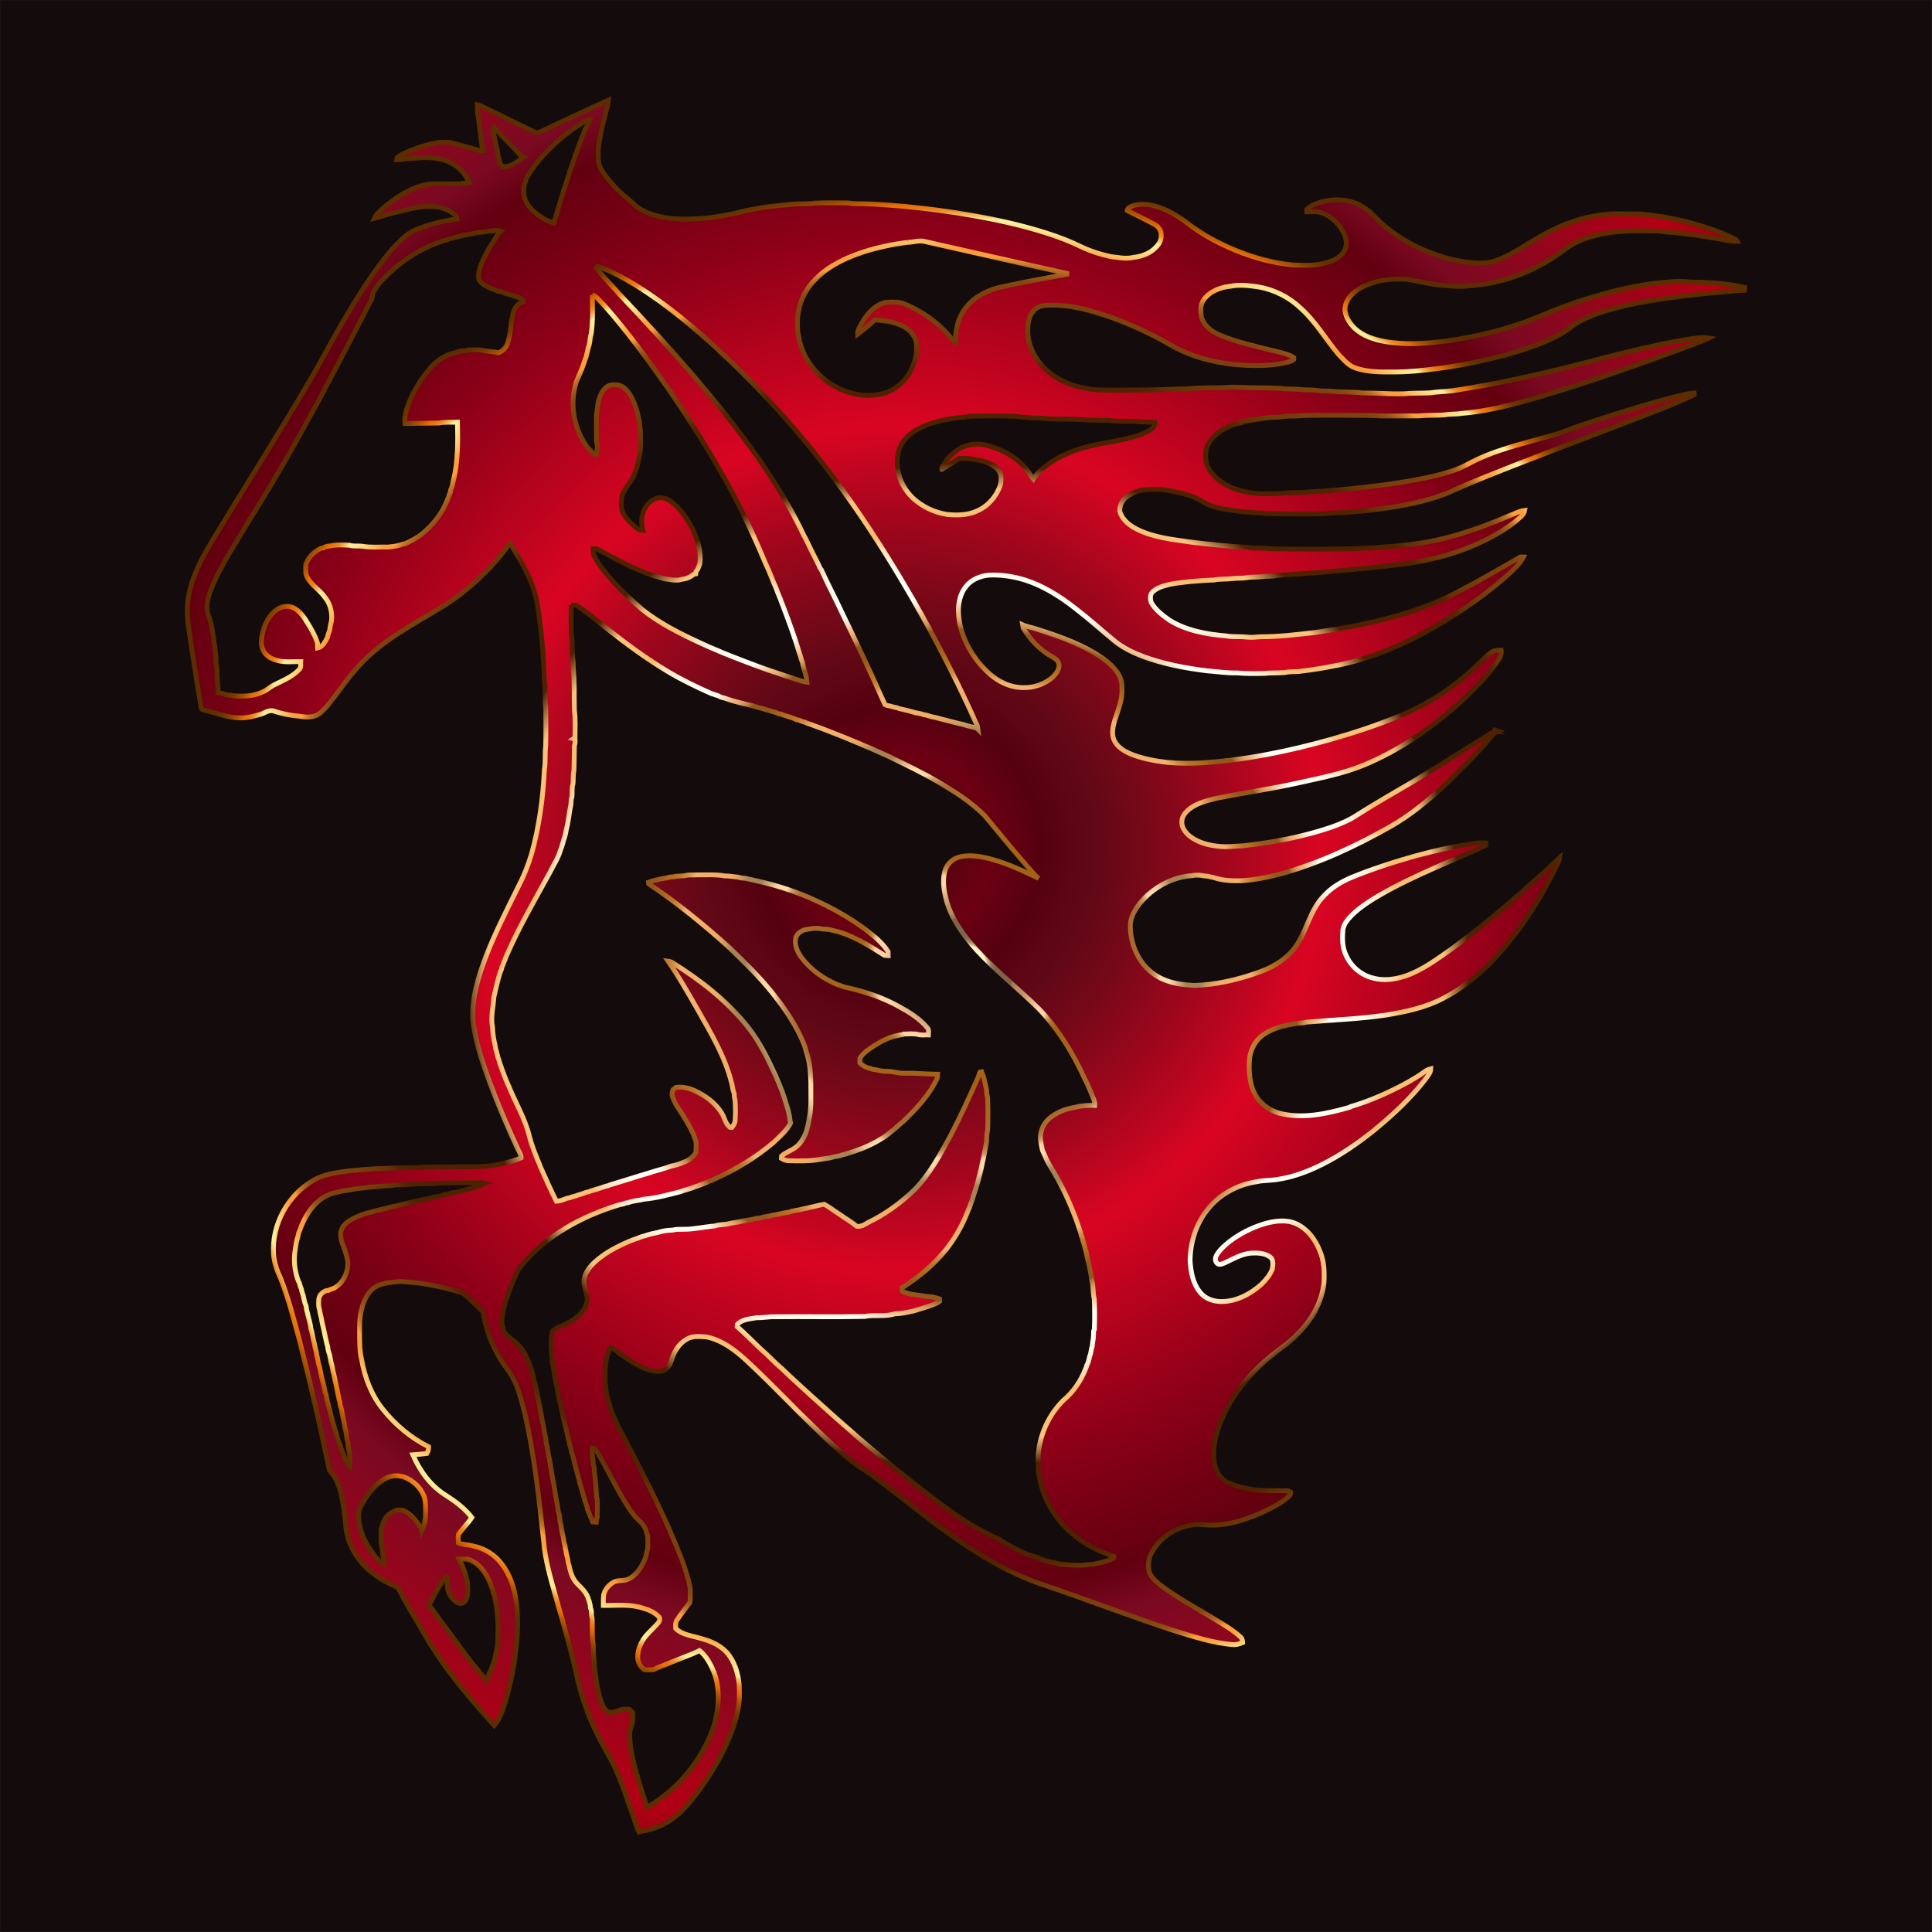 <?xml version="1.0" encoding="utf-8"?>

<!DOCTYPE svg PUBLIC "-//W3C//DTD SVG 1.1//EN" "http://www.w3.org/Graphics/SVG/1.1/DTD/svg11.dtd">
<svg version="1.1" id="Layer_1" xmlns="http://www.w3.org/2000/svg" xmlns:xlink="http://www.w3.org/1999/xlink" x="0px" y="0px"
	 viewBox="479.953 -0.047 1600.094 1600.094" enable-background="new 479.953 -0.047 1600.094 1600.094"
	 xml:space="preserve">
<rect x="479.953" y="-0.047" width="1600.094" height="1600.094" fill="#808080" stroke="none"/>
<rect x="480" fill="#140B0C" stroke="#140B0C" stroke-width="0.094" width="1600" height="1600"/>
<radialGradient id="_x23_fe0000ff_1_" cx="1224.503" cy="702.505" r="948.824" gradientUnits="userSpaceOnUse">
	<stop  offset="0" style="stop-color:#441A20"/>
	<stop  offset="0.034" style="stop-color:#53050E"/>
	<stop  offset="0.081" style="stop-color:#6B0012"/>
	<stop  offset="0.124" style="stop-color:#550110"/>
	<stop  offset="0.171" style="stop-color:#610816"/>
	<stop  offset="0.211" style="stop-color:#740818"/>
	<stop  offset="0.293" style="stop-color:#A6061D"/>
	<stop  offset="0.368" style="stop-color:#D90522"/>
	<stop  offset="0.547" style="stop-color:#890017"/>
	<stop  offset="0.655" style="stop-color:#620010"/>
	<stop  offset="0.694" style="stop-color:#7B0922"/>
	<stop  offset="0.86" style="stop-color:#B20014"/>
	<stop  offset="1" style="stop-color:#550210"/>
</radialGradient>
<radialGradient id="_x23_fe0000ff_2_" cx="1280.091" cy="799.585" r="684.453" gradientUnits="userSpaceOnUse">
	<stop  offset="0" style="stop-color:#FFF6C5"/>
	<stop  offset="0.024" style="stop-color:#FFF6C5"/>
	<stop  offset="0.025" style="stop-color:#E6D9AC"/>
	<stop  offset="0.026" style="stop-color:#CBBA91"/>
	<stop  offset="0.028" style="stop-color:#B39E79"/>
	<stop  offset="0.029" style="stop-color:#A08866"/>
	<stop  offset="0.031" style="stop-color:#927758"/>
	<stop  offset="0.033" style="stop-color:#876C4D"/>
	<stop  offset="0.036" style="stop-color:#826548"/>
	<stop  offset="0.045" style="stop-color:#806346"/>
	<stop  offset="0.047" style="stop-color:#806346"/>
	<stop  offset="0.058" style="stop-color:#806346"/>
	<stop  offset="0.059" style="stop-color:#92704E"/>
	<stop  offset="0.062" style="stop-color:#A57E56"/>
	<stop  offset="0.065" style="stop-color:#B3885C"/>
	<stop  offset="0.068" style="stop-color:#BB8D60"/>
	<stop  offset="0.075" style="stop-color:#BD8F61"/>
	<stop  offset="0.101" style="stop-color:#FFD4A6"/>
	<stop  offset="0.112" style="stop-color:#FFD4A6"/>
	<stop  offset="0.112" style="stop-color:#FACD9E"/>
	<stop  offset="0.115" style="stop-color:#E2B179"/>
	<stop  offset="0.117" style="stop-color:#CE985A"/>
	<stop  offset="0.12" style="stop-color:#BE8441"/>
	<stop  offset="0.123" style="stop-color:#B2742D"/>
	<stop  offset="0.127" style="stop-color:#A9691F"/>
	<stop  offset="0.132" style="stop-color:#A46317"/>
	<stop  offset="0.14" style="stop-color:#A26115"/>
	<stop  offset="0.215" style="stop-color:#A86C32"/>
	<stop  offset="0.219" style="stop-color:#AB6F36"/>
	<stop  offset="0.222" style="stop-color:#B37941"/>
	<stop  offset="0.226" style="stop-color:#C08A53"/>
	<stop  offset="0.23" style="stop-color:#D3A26D"/>
	<stop  offset="0.233" style="stop-color:#ECC18E"/>
	<stop  offset="0.235" style="stop-color:#FFD9A8"/>
	<stop  offset="0.246" style="stop-color:#FFD9A8"/>
	<stop  offset="0.252" style="stop-color:#EBC594"/>
	<stop  offset="0.264" style="stop-color:#B69261"/>
	<stop  offset="0.267" style="stop-color:#A78352"/>
	<stop  offset="0.284" style="stop-color:#A78352"/>
	<stop  offset="0.286" style="stop-color:#B18955"/>
	<stop  offset="0.294" style="stop-color:#D39D5E"/>
	<stop  offset="0.301" style="stop-color:#E8A964"/>
	<stop  offset="0.306" style="stop-color:#F0AE66"/>
	<stop  offset="0.345" style="stop-color:#F1B370"/>
	<stop  offset="0.346" style="stop-color:#ECAE6A"/>
	<stop  offset="0.353" style="stop-color:#D4924A"/>
	<stop  offset="0.36" style="stop-color:#C27E33"/>
	<stop  offset="0.366" style="stop-color:#B87226"/>
	<stop  offset="0.371" style="stop-color:#B46E21"/>
	<stop  offset="0.39" style="stop-color:#93571B"/>
	<stop  offset="0.407" style="stop-color:#93571B"/>
	<stop  offset="0.408" style="stop-color:#9F6427"/>
	<stop  offset="0.413" style="stop-color:#C18649"/>
	<stop  offset="0.418" style="stop-color:#D99E61"/>
	<stop  offset="0.422" style="stop-color:#E8AD70"/>
	<stop  offset="0.425" style="stop-color:#EDB275"/>
	<stop  offset="0.446" style="stop-color:#FFFFF3"/>
	<stop  offset="0.47" style="stop-color:#FFFEF1"/>
	<stop  offset="0.484" style="stop-color:#FFFAE8"/>
	<stop  offset="0.495" style="stop-color:#FEF3DB"/>
	<stop  offset="0.505" style="stop-color:#FDE9C7"/>
	<stop  offset="0.513" style="stop-color:#FCDDAE"/>
	<stop  offset="0.521" style="stop-color:#FBCE8F"/>
	<stop  offset="0.528" style="stop-color:#FABE6F"/>
	<stop  offset="0.578" style="stop-color:#FAC47C"/>
	<stop  offset="0.608" style="stop-color:#4E2100"/>
	<stop  offset="0.702" style="stop-color:#4E2100"/>
	<stop  offset="0.724" style="stop-color:#502301"/>
	<stop  offset="0.732" style="stop-color:#572802"/>
	<stop  offset="0.737" style="stop-color:#603005"/>
	<stop  offset="0.756" style="stop-color:#6F3909"/>
	<stop  offset="0.779" style="stop-color:#793F0C"/>
	<stop  offset="0.806" style="stop-color:#7D410D"/>
	<stop  offset="0.822" style="stop-color:#7F430E"/>
	<stop  offset="0.831" style="stop-color:#874911"/>
	<stop  offset="0.838" style="stop-color:#955317"/>
	<stop  offset="0.844" style="stop-color:#A9621E"/>
	<stop  offset="0.85" style="stop-color:#C27528"/>
	<stop  offset="0.855" style="stop-color:#E18D34"/>
	<stop  offset="0.858" style="stop-color:#F99F3E"/>
	<stop  offset="0.866" style="stop-color:#F99F3E"/>
	<stop  offset="0.868" style="stop-color:#F99F3E"/>
	<stop  offset="0.878" style="stop-color:#FBBF63"/>
	<stop  offset="0.888" style="stop-color:#FDD982"/>
	<stop  offset="0.897" style="stop-color:#FFE994"/>
	<stop  offset="0.903" style="stop-color:#FFEF9B"/>
	<stop  offset="0.906" style="stop-color:#F7CA70"/>
	<stop  offset="0.91" style="stop-color:#F0AA4B"/>
	<stop  offset="0.913" style="stop-color:#EB902E"/>
	<stop  offset="0.917" style="stop-color:#E77E1A"/>
	<stop  offset="0.92" style="stop-color:#E5740D"/>
	<stop  offset="0.923" style="stop-color:#E47009"/>
	<stop  offset="0.925" style="stop-color:#D66908"/>
	<stop  offset="0.931" style="stop-color:#B15706"/>
	<stop  offset="0.938" style="stop-color:#924804"/>
	<stop  offset="0.944" style="stop-color:#7A3C02"/>
	<stop  offset="0.951" style="stop-color:#693401"/>
	<stop  offset="0.959" style="stop-color:#5F2F00"/>
	<stop  offset="0.968" style="stop-color:#5C2D00"/>
</radialGradient>
<path id="_x23_fe0000ff" fill="url(#_x23_fe0000ff_1_)" stroke="url(#_x23_fe0000ff_2_)" stroke-width="4" d="M927.405,109.125
	c18.8-8.775,37.542-17.692,56.433-26.258c-0.25,2.233-0.533,4.483-1.233,6.625
	c-2.933,11.133-5.892,22.325-7.15,33.792c-0.075,3.858-0.375,7.783,0.392,11.6c0.958,4.6,3.992,8.325,6.65,12.067
	c4.167,5.175,8.55,10.225,13.683,14.483c3.375,3.042,7.025,5.75,10.258,8.967c8.1,6.517,18.575,9.05,28.683,10.417
	c20.392,1.958,40.917-0.95,60.683-5.958c12.917-2.942,26.092-4.692,39.292-5.658
	c6.583-0.825,13.275-0.042,19.842-1.083c8.383-0.333,16.792-0.125,25.183-0.15c3.383-0.108,6.683,0.883,10.075,0.692
	c12.758-0.075,25.433,1.142,38.117,2.175c19.292,1.825,38.558,4.308,57.633,7.692c20.55,3.6,40.967,8.15,60.858,14.492
	c9.525,3.075,18.95,6.558,27.925,11.008c8.05,3.825,16.567,6.642,25.283,8.483c6.1,0.642,12.292,2.108,18.417,0.667
	c6.942-0.767,14.083-3.233,18.908-8.5c2.542-2.525,4.525-5.917,4.275-9.625c0.425-3.925-2.15-7.492-5.467-9.292
	c-7.383-4.058-15.05-7.567-22.533-11.417c0.167-1.017,0.442-2.108,1.492-2.558c5.867-3.375,13.05-3.142,19.467-1.717
	c10.55,2.45,20.042,8.092,28.608,14.55c10.333,7.967,21.717,14.5,33.608,19.85c17.15,7.725,35.458,13.158,54.217,14.95
	c8.925,0.375,18.067,0.725,26.758-1.75c6.467-1.642,13.5-4.808,16.292-11.317c1.658-4.458,0.775-9.525-1.342-13.683
	c-3.683-7.208-9.8-13.367-17.467-16.225c-4.108-1.658-8.617-0.992-12.925-1.058c-0.025-0.483-0.083-1.458-0.117-1.942
	c1.717-1.575,3.608-2.983,5.767-3.917c9.158-4.133,19.675-5.233,29.467-2.958c8.5,1.933,15.967,7.083,21.708,13.533
	c17.717,18.033,41.325,29.633,65.8,35.275c9.892,1.917,20.15,3.55,30.175,1.533
	c13.925-3.775,25.608-12.608,37.992-19.65c15.275-9.017,31.917-16.225,49.575-18.775c11.6-2.142,23.467-1.458,35.2-1.275
	c18.258,1.433,36.308,5.15,53.775,10.675c8.883,2.883,17.692,6.117,26,10.433c0.233,0.358,0.708,1.083,0.95,1.45
	c-4.95,0.142-9.775-1.05-14.6-1.925c-9.383-1.35-18.667-3.333-28.125-4.133c-7.125-1.408-14.45-1.217-21.617-2.317
	c-15.692-0.425-31.55-0.883-47.008,2.267c-10.367,2-20.725,5.333-29.392,11.517
	c-17.292,13.217-37.142,23.383-58.45,28.158c-8.8,2.2-17.867,2.967-26.867,3.725c-7,0.342-13.908-0.575-20.867-1.083
	c-8.675-0.842-17.075-3.208-25.667-4.542c-9.775-0.767-19.725-0.275-29.108,2.733
	c-7.392,2.292-14.767,5.975-19.558,12.233c-2.267,3.242-3.95,7.183-3.4,11.208
	c0.783,5.658,4.242,10.542,8.233,14.458c6.7,6.192,15.683,9.075,24.483,10.692
	c17.058,3.008,34.508,1.775,51.575-0.458c25.025-3.617,49.817-9.575,73.342-18.942
	c16.2-6.983,32.758-13.183,49.7-18.133c18.142-5.3,36.667-9.592,55.508-11.392c4.45,0.158,8.8-1.117,13.267-0.85
	c3.367-0.175,6.717,0.258,10.067,0.608c15.017,0.108,30.092,0.958,44.742,4.458c-0.083,0.75-0.15,1.508-0.2,2.258
	c-8.508,0.283-16.925,1.583-25.408,2.117c-18.125,1.675-36.208,3.858-54.175,6.858
	c-15.158,2.708-30.283,6.025-44.767,11.358c-7.758,2.967-15.283,6.742-21.692,12.083
	c-14.967,10.25-32.575,15.608-49.792,20.725c-18.758,5.067-37.825,9-57.075,11.608
	c-12.725,1.617-25.492,3.075-38.342,2.967c-10.25,0.092-20.75,0.075-30.592-3.192
	c-5.9-1.783-9.8-6.833-13.992-11.017c-10.925-12.725-19.275-27.683-31.958-38.875c-9.408-8.967-21.5-14.95-34.258-17.3
	c-7.817-1.083-15.808-2.217-23.633-0.608c-8.242,0.842-17,4.075-21.983,11.025c-3.242,4.083-2.825,9.675-2.117,14.525
	c2.133,6.7,7.942,11.583,14.192,14.392c16.075,6.867,33.283,10.333,50.158,14.617
	c4.158,1.183,8.583,2.025,12.208,4.55c-0.008,0.4-0.033,1.2-0.042,1.6c-1.875,1.25-4.017,1.95-6.158,2.517
	c-14.242,3.158-28.983,2.85-43.417,1.55c-17.292-1.892-34.525-6.308-49.858-14.708
	c-16.525-9.6-33.858-17.867-51.85-24.325c-16.858-5.833-34.483-10.883-52.5-10c-4.275,0.117-8.95,1.158-11.708,4.725
	c-5.417,6.15-5.067,14.942-4.3,22.575c2.15,11.383,8.767,21.808,17.95,28.833
	c11.325,8.9,25.717,12.908,39.892,13.992c13.258,0.333,26.525,0.05,39.783,0c11.683,0.075,23.325-0.908,35.017-0.883
	c10.225-1.242,20.567-0.633,30.85-1.083c8.058-0.833,16.125,0.283,24.2,0.125c6.933,0.142,13.875,0.158,20.8,0.458
	c5.8,1.017,11.725,0.342,17.55,1.1c4.392,0.508,8.842,0.017,13.225,0.692c3.858,0.758,7.825,0.325,11.733,0.65
	c8.558,1.025,17.233,0.267,25.775,1.483c11.425-0.067,22.808,0.925,34.233,0.633c7.167-0.725,14.392-0.35,21.583-0.75
	c6.233-0.95,12.55-1.05,18.825-1.792c34.575-5.1,68.683-12.892,102.592-21.342
	c30.192-7.933,60.442-15.817,91.225-21.108c6.133-0.775,12.275-2.267,18.483-1.192
	c-7.925,3.842-16.367,6.425-24.542,9.633c-33.583,12.383-67.358,24.283-101.533,34.908
	c-25.925,7.783-52.083,15.733-79.175,17.942c-4.525,0.833-9.167,0.267-13.675,1.192
	c-7.092,0.575-14.225,0.042-21.3,0.833c-10.842,0.083-21.683,0.033-32.517,0.017c-9.708-0.8-19.467-0.308-29.192-0.525
	c-13.317,0.125-26.658-0.383-39.942,0.608c-4.45,0.1-8.933-0.092-13.308,0.842c-9.775,0.142-19.475,1.683-29.05,3.542
	c-1.058,0.108-2.058,0.15-3.083,0.183c-0.025,0.267-0.067,0.808-0.092,1.083c-5.825,0.708-11.225,3.392-16.208,6.358
	c-5.792,3.433-10.558,8.742-12.692,15.192c-1.008,5.908-0.717,12.3,2.708,17.433
	c7.067,11,19.992,16.542,32.467,18.617c8.583,1.75,17.408,1.025,26.108,0.925c7.692-1.2,15.525-0.3,23.233-1.35
	c9.175-0.175,18.258-1.417,27.417-1.858c25.975-2.542,52.017-5.525,77.5-11.425c8.808-2.267,17.692-4.642,25.783-8.9
	c22.392-12.575,47.775-17.85,72.217-24.925c7.867-2.117,15.25-5.633,23-8.108
	c26.342-8.825,52.875-17.158,79.783-24.125c4.583-0.908,9.083-2.292,13.783-2.517
	c0.017,0.35,0.058,1.042,0.083,1.383c-14.95,7.367-30.675,12.967-46.133,19.142
	c-34.708,13.383-69.542,26.433-104.217,39.917c-16.275,6.483-32.65,12.75-48.6,20.008
	c-10.825,5.092-22.433,8.233-34.025,10.983c-22.225,4.583-44.817,7.267-67.475,7.958c-6.058,1-12.217,0.525-18.317,0.75
	c-11.967,0.058-23.933,0.017-35.9-0.267c-0.85-0.067-1.675-0.225-2.467-0.483c-5.875-0.133-11.7-0.775-17.55-1.133
	c-9.183-1.4-18.617-2.092-27.317-5.592c-4.742-2.05-8.842-5.383-13.758-7.025
	c-5.342-2.017-10.908-3.333-16.517-4.258c-6.208-1.617-12.667-1.658-19.033-1.533
	c-6.475,0.025-13,2.008-18.283,5.775c-3.883,2.717-6.492,7.408-6.142,12.208c1.983,7.367,8.475,12.233,15.058,15.383
	c13.592,6.542,28.808,8.1,43.55,10.2c15.533,1.825,31.075,3.592,46.708,4.292c4.908,0.958,9.942,0.467,14.908,0.817
	c7.225,0.792,14.517,0.45,21.775,0.683c14.417,0.117,28.833,0.125,43.25-0.1c8.65,0.05,17.25-0.933,25.9-0.9
	c7.575-1.125,15.3-0.842,22.867-2.1c31.033-2.467,60.858-12.592,89.325-24.775c3.967-1.442,7.708-3.733,12-4.117
	c-0.792,4.408-5.142,6.55-8.058,9.442c-13.008,10.192-28.042,17.508-43.45,23.292
	c-8.825,3.092-17.783,5.942-26.958,7.767c-15.833,3.892-32.183,5.008-48.317,6.942
	c-26.117,2.575-52.242,4.85-78.433,6.417c-4.083,0.925-8.275,0.367-12.383,0.983c-4.15,0.625-8.383,0.083-12.508,0.833
	c-3.85,0.708-7.775,0.258-11.633,0.767c-5.258,0.675-10.6,0.158-15.808,1.208c-6.442,0.142-12.833,0.85-19.25,1.208
	c-7.283,0.942-14.725,1.383-21.783,3.617c-3.333,0.917-6.567,2.383-9.2,4.642c-2.742,2.2-2.458,6.283-1.45,9.275
	c3.533,6.067,9.283,10.45,14.933,14.433c13.992,8.725,30.675,11.708,46.858,13.083
	c5.725,1.042,11.592,0.3,17.358,1c3.883,0.467,7.775-0.067,11.658-0.292c15.108,0.042,30.083-1.842,45.067-3.55
	c36.808-5.4,73.8-12.992,107.825-28.533c21.058-10.317,41.392-22.075,61.667-33.833
	c0.925-0.175,1.875-0.242,2.858-0.183c-2.633,5.258-7.033,9.283-11.2,13.317
	c-13.717,12.425-28.6,23.517-44.125,33.575c-27.458,17.625-57.017,32.733-88.825,40.617
	c-13.692,3.358-27.6,5.658-41.575,7.325c-3.883,0.317-7.817,0.008-11.633,0.883c-5.817,0.575-11.692,0.075-17.5,0.767
	c-7.525,0.183-15.067,0.225-22.567-0.417c-8.383,0.208-16.633-1.167-24.967-1.767
	c-17.958-2.258-35.9-5.617-52.917-11.958c-8.2-3.183-16.283-7-23.15-12.575
	c-10.783-8.883-21.175-18.242-32.225-26.792c-13.875-10.942-29.258-20.55-46.483-25.092
	c-8.217-2.1-16.733-3.208-25.217-2.833c-7.283,0.633-14.808,3.508-19.35,9.483c-3.933,4.7-5.583,10.825-6.15,16.817
	c-0.85,16.25,5.942,32.05,15.633,44.8c5.95,7.308,12.808,14.258,21.508,18.225c12.992,6.433,29.817,4.883,40.825-4.767
	c2.683-2.658,5.417-6.05,5.275-10.033c-0.125-3.133-2.783-5.367-5.35-6.717c-10.183-5.5-18.517-14.133-24.342-24.067
	c-0.108-0.633-0.325-1.892-0.433-2.525c3.708,1.725,7.85,2.142,11.692,3.525c19.925,6.367,40.192,13.358,57.108,26
	c6.9,5.383,13.908,12.833,13.375,22.25c0.783,9.183-2.792,17.783-5.567,26.325c-1.908,6.008-3.6,13.1-0.1,18.867
	c3.533,5.891,10.059,8.942,16.258,11.242c17.525,5.925,36.3,7.125,54.658,6.108c36.633-2.15,72.792-9.65,108.092-19.525
	c18.642-5.342,37.133-11.342,55.067-18.75c15.867-6.308,30.892-14.658,44.617-24.817
	c10.133-7.275,19.175-15.892,28.1-24.55c2.05-1.858,4.233-3.625,6.675-4.958c2.008-0.808,4.25-0.467,6.383-0.583
	c0.525,4.392-2.35,7.975-4.65,11.375c-9.1,12.45-20.142,23.333-31.558,33.65c-23.242,20.5-49.225,38.3-77.967,50.142
	c-17.35,7.075-35.833,10.558-54.033,14.625c-22.325,4.958-44.992,8.175-67.417,12.667
	c-7.508,1.8-15.275,3.675-21.692,8.183c-3.442,2.65-7.008,6.175-7.192,10.8c-0.442,4.767,2.6,9.042,6.05,12.008
	c7.067,5.8,16.292,8.125,25.242,8.892c6.417,0.692,12.825-0.325,19.242-0.5c24.767-2.708,49.441-7.358,73.1-15.35
	c7.683-2.75,15.283-5.908,22.058-10.517c15.392-9.742,31.225-18.758,46.934-27.967
	c19.916-12.325,39.792-24.725,59.725-37.033c2.583-1.542,4.942-3.75,8.208-3.65l-3.1-2.133
	c1.35,0.658,2.717,1.292,4.175,1.775c-3.475,1.317-5.308,4.583-7.717,7.167c-11.717,13.75-24.625,26.417-37.617,38.95
	c-13.458,12.008-27.442,23.65-43.183,32.592c-28.975,16.475-59.483,30.675-91.675,39.567
	c-15.733,3.933-32.15,7.3-48.375,4.633c-4.808-0.842-9.35-2.858-14.258-3.083c-3.283-0.542-6.617-1.092-9.892-0.267
	c-17.15,1.008-33.325,10.15-44.067,23.392c-4.083,5.5-7.883,11.892-7.508,18.992
	c0.125,16.275,8.308,33.058,22.733,41.267c9.183,5.383,19.967,6.808,30.408,7.308c17.075-0.508,33.917-4.292,50.05-9.8
	c12.658-4.025,25.067-10.658,33.1-21.55c9.892-13.367,12.275-31.175,24.292-43.142
	c6.217-6.717,14.258-11.433,22.633-14.967c17.425-7.117,35.358-12.917,53.475-17.967
	c15.917-4.2,31.983-8.092,48.35-10.083c3.033-0.717,6.158-0.558,9.258-0.433c-0.025,0.658-0.017,1.317,0.008,1.992
	c-13.817,6.725-28.142,12.292-42.15,18.567c-15.792,6.983-31.442,14.358-46.383,23.033
	c-6.825,4.05-13.567,8.325-19.55,13.567c-4.325,4.083-9.158,8.5-10.2,14.667c-0.542,7.025-0.6,14.383,2.483,20.892
	c4.042,9.283,12.425,16.683,22.308,19.058c8.633,2.5,17.892,1.275,26.325-1.425
	c14.525-4.808,26.85-14.225,39.267-22.867c31.3-23.033,60.508-48.758,89.042-75.092c-0.35,3.1-2.192,5.717-3.4,8.525
	c-14.475,29.442-32.808,57.258-56.042,80.542c-11.05,10.517-23.125,20.167-36.792,27.1
	c-14.8,7.792-31.367,11.283-47.733,13.958c-21.842,3.233-43.883,3.975-65.85,5.825
	c-2.392,0.908-5,0.542-7.458,1.042c-9.733,1.525-19.8,3.592-28,9.367c-6.792,4.642-10.817,12.608-11.508,20.708
	c-0.608,9.517-0.117,19.55,4.408,28.158c3.95,7.992,11.708,13.567,20.117,16.108
	c19.467,5.075,39.708,0.467,58.583-4.9l0.525-0.45c16.617-4.858,32.525-12.067,47.717-20.358
	c4.75-2.717,9.458-5.525,13.858-8.783c1.442-1.125,3.15-1.833,4.942-2.25c-0.067,3.433-2.675,5.925-4.425,8.642
	c-9.65,12.458-20.858,23.642-32.717,34c-12.9,11.292-26.633,21.7-41.425,30.383
	c-14.65,8.5-30.4,15.733-47.233,18.408c-6.15,1.208-12.533,0.75-18.65,2.133
	c-15.625,2.408-30.65,10.392-40.408,22.975c-9.625,11.917-14.4,27.325-14.5,42.533c0.625,8.975,2.233,18.442,8.025,25.683
	c4.175,5.608,11.4,8.133,18.217,8.025c12.483-0.092,24.183-6.4,33.242-14.65c3.517-3.575,6.942-7.558,8.65-12.35
	c0.5-3.325,1.25-7.758-1.925-10.008c-4.583-3.217-10.483-3.408-15.875-3.1c-7.767,0.733-14.583,4.775-21.508,8.008
	c-1.933,0.767-4.575,2.192-6.375,0.433c-2.108-1.817-1.65-5.05-0.267-7.15c2.65-4.358,6.583-7.775,10.525-10.925
	c8.392-6.35,17.883-11.233,27.917-14.383c6.883-2.075,14.192-3.375,21.367-2.175
	c12.358,2.35,21.133,13.208,25.475,24.417c3.658,8.3,3.9,17.483,3.425,26.4
	c-1.775,16.133-10.275,30.958-21.717,42.25c-4.117,4.275-8.7,8.067-13.475,11.575
	c-11.983,8.65-22.992,18.733-32.092,30.4c-10.058,12.783-18.3,27.308-22.192,43.192
	c-1.783,6.8-2.292,13.942-1.417,20.925c1.017,6.658,4.45,13.458,10.617,16.7c5.683,2.642,11.742,4.467,17.925,5.5
	c10.783,2.275,21.867,1.208,32.792,1.733c0.492,0.283,1.475,0.842,1.967,1.125c-0.05,1.225-0.233,2.525-1.308,3.317
	c-6.925,6.142-15.392,10.158-23.7,14.058c-15.508,6.708-32.508,11.75-49.558,9.175
	c-16.55-0.242-33.3,9.158-40.825,24.058c-2.642,4.717-2.767,10.417-1.717,15.6
	c2.392,5.975,8.033,9.642,12.933,13.425c14.8,10.417,30.783,18.983,46.175,28.475
	c5.775,3.667,11.742,7.208,16.692,11.992c1.308,1.083,1.317,2.808,1.508,4.383c-2.317,0.992-4.767,1.8-7.3,1.775
	c-17.283-1.267-33.842-6.85-50.317-11.9c-35.292-11.558-69.967-24.9-105.092-36.95
	c-33.067-10.475-62.483-29.625-90.167-50.083c-19.558-14.325-37.992-30.133-57.842-44.05
	c-12.525-7.592-23.325-17.567-34.05-27.442c-10.108-9.892-20.383-19.608-30.242-29.75
	c-11.883-11.95-23.758-23.925-36.133-35.358c-9.4-8.633-20.092-16.742-32.858-19.342
	c-5.475-0.367-11.517-1.133-16.433,1.867c-6.608,3.733-10.617,10.7-12.758,17.783
	c-0.942,3.525-3.158,6.958-6.658,8.358c-6.725,1.633-13.508-0.892-19.492-3.808
	c-7.908-4.067-15.217-9.192-22.158-14.717c-0.625-0.55-2.083-1.117-2.525-0.142c-3.558,7.867-4.2,16.633-3.867,25.158
	c-0.192,8.95,2.125,17.708,4.967,26.125c3.45,9.875,8.683,18.967,13.575,28.175c16.075,31.067,32.1,62.283,44.642,94.992
	c2.842,7.55,5.392,15.242,7.033,23.15c0.4,4.217,0.317,8.475,0.017,12.708
	c-3.533,4.958-7.425,9.675-10.767,14.775c-1.5,2.017-1.092,4.617-1.092,6.975c5.458,5.475,13.617,5.975,20.625,8.225
	c7.942,2.108,15.941,5.383,21.6,11.567c6.517,7.3,9.392,17.117,10.35,26.675c0.35,7.508,0.433,15.133-1.325,22.5
	c-3.258,15.342-9.942,29.708-17.592,43.317c-7.858,13.308-16.617,26.2-27.242,37.475
	c-7.417,8.025-17.167,13.825-27.692,16.742c-3.008,1-6.225,1.05-9.233,2.025c-2.967-6.3-4.558-13.125-7.058-19.608
	c-3.683-10.492-7.325-21.017-11.642-31.267c-2.708-6.467-6.517-12.367-9.767-18.55
	c-8.617-15.308-15.592-31.592-20.175-48.566c-2.4-8.525-4-17.25-6.233-25.825
	c-4.108-16.758-8.933-33.333-13.692-49.916c-4.3-15.617-9.1-31.258-10.317-47.475
	c-3.85-35.217-7.617-70.583-15.533-105.183c-3.142-11.925-5.925-24.4-12.983-34.733
	c-10.058-12.708-17.108-27.767-20.55-43.592c-0.583-1.858-0.742-3.817-0.867-5.733
	c-5.633-5.267-10.858-11.058-16.95-15.775c-12.125-4.033-24.7-6.683-37.333-8.492
	c-5.575-0.217-11.075-1.45-16.667-1.042c-6.258,0.717-12.858,1.083-18.4,4.392c-6.283,3.975-9.6,11.158-11.3,18.158
	c-2.133,7.092-1.758,14.575-1.825,21.9c0.092,6.683,0.058,13.492,1.692,20.017
	c2.575,14.892,8.092,29.558,17.708,41.375c10.2,12.808,23.133,23.583,37.767,30.975
	c0.008,1.917-0.333,3.833-1.367,5.492c-3.875,0.517-7.775,0.867-11.675,1.142c5.85,13.583,15.125,26.2,27.942,33.917
	c7.742,4.992,15.225,10.658,20.908,17.992c-3.258,4.975-7.692,9.075-11.042,13.983c-0.65,2.292-0.1,4.717-0.083,7.075
	c4.016,1.817,8.567,1.375,12.733,2.708c9.2,1.925,17.642,7.308,23.25,14.858
	c7.967,10.375,11.325,23.492,12.508,36.308c1.542,16.742-0.333,33.542-3.108,50.058
	c-2.117,11.867-4.95,23.625-8.883,35.033c-1.875,4.267-3.5,8.808-6.767,12.267
	c-21.275-23.475-42.008-47.85-57.775-75.475c-7.508-12.85-15.233-25.6-22.117-38.792
	c-6.392-3.092-12.983-5.9-18.65-10.267c-12.867-9.083-22.508-23.267-24.333-39.092
	c-0.283-5.167-1.233-10.258-1.667-15.417c-1.458-9.008-2.95-18.292-7.45-26.367
	c-1.167-2.283-3.242-3.892-4.608-6.008c-7.442-35.533-15.475-71-24.433-106.2c-4.725-17.775-9.233-35.7-16-52.842
	c-3.008-6.383-5.433-13.133-5.833-20.242c-1.533-24.358,12.05-48.983,33.267-60.95
	c8.95-5.192,19.408-6.292,29.442-7.75c8.933-0.617,17.792-1.867,26.767-1.825c10.258-0.933,20.583-0.575,30.875-0.825
	c7.983-1.017,16.067-0.408,24.092-0.625c12.05-0.25,24.158,0.358,36.158-1.008
	c8.283-1.492,16.708-3.133,24.467-6.475c0.15-2.542-1.533-4.592-2.483-6.8
	c-8.408-18.042-16.217-36.358-23.267-54.975c-6.067-16.933-12.267-34.083-14.275-52.05
	c-1.017-18.45,4.592-36.45,11.092-53.492c7.633-19.5,17.183-38.158,26.442-56.917
	c4.6-8.733,8.292-17.933,11.108-27.383c6.383-22.825,9.533-46.467,10.683-70.083c1.125-6.458,0.217-13.067,1.075-19.55
	c0.217-10.308,0.117-20.633,0.05-30.942c-0.992-7.717,0.025-15.558-1.217-23.242
	c-0.6-21.433-2.425-42.808-5.917-63.975c-3.283-18-12.9-33.942-22.183-49.408c-1.475,1.317-2.683,2.883-3.817,4.492
	c-10.725,14.15-23.425,26.767-37.508,37.575c-10.525,8.2-22.233,14.65-33.692,21.408c-13.158,7.95-26.392,15.95-38.083,26
	c-11.583,9.617-20.892,21.558-29.7,33.683c-4.625,5.808-8.717,12.175-14.392,17.042
	c-4.742,4.192-11.592,4.025-17.425,2.858c-7.183-0.608-14.35-1.9-21.183-4.242c-4.208-1.425-7.692,1.808-11.558,2.783
	c-5.2,1.5-10.525,2.892-15.967,2.825c-9.775,0.267-18.917-3.708-28.292-5.842c-1.525-0.667-4.225-0.4-4.492-2.55
	c-2.733-16.2-5.25-32.433-7.808-48.667c-1.408-11.317-3.942-22.592-3.583-34.042
	c0.15-9.208,2.583-18.2,5.817-26.767c5.433-14,13.525-26.717,21.292-39.5c25.183-41.392,51.117-82.342,75.55-124.192
	c9.283-15.892,17.675-32.283,27.092-48.108c11.933-20.1,24.208-40.167,39.392-58.025
	c5.458-5.875,10.925-12.117,18.192-15.792c11.408-4.942,23.533-8.025,35.833-9.692c-0.05-0.45-0.158-1.358-0.208-1.817
	c-5.55-6.108-14.067-8.783-22.158-8.475c-9.425-0.458-18.467,2.583-27.55,4.625c-6.225,1.375-12.25,3.55-18.4,5.133
	c2.442-5.1,7.408-8.233,11.475-11.925c9.758-7.492,20.658-14.267,32.983-16.325
	c11.258-1.008,22.733,0.742,33.9-1.308c-2.917-8.292-10.017-14.6-18.067-17.792
	c-9.333-3.75-19.592-3.05-29.392-2.267c-4.167-0.233-8.175,1.058-12.308,1.183c0.058-0.458,0.158-1.358,0.217-1.808
	c1.792-1.25,3.592-2.517,5.583-3.433c7.792-3.642,15.958-6.525,24.383-8.292c4.775-1.242,9.817-1.3,14.692-0.742
	c5.108,1.342,10.208,2.725,15.292,4.167c3.683,0.867,7.2,2.525,11.05,2.583c-1.575-9.35-2.525-18.8-3.742-28.208
	c-0.767-3.25-0.775-6.592-0.792-9.908c1.225,0.308,2.467,0.617,3.6,1.208c14.608,7.217,29.3,14.25,43.925,21.425
	C924.263,110.083,925.963,109.8,927.405,109.125 M964.746,100.342c-9.125,5.025-17.267,11.592-25.05,18.45
	c-9.225,8.75-18.092,18.158-24.042,29.5c-0.075,0.45-0.225,1.35-0.3,1.8c-2.2,3.417-1.592,7.667-1.492,11.517
	c0.983,5,3.883,9.467,7.517,12.967c5.05,4.35,10.767,8.333,17.258,10.058c2.175-7.367,4.525-14.683,6.658-22.075
	c0.2-0.867,0.525-1.683,0.975-2.458c0.1-0.85,0.2-1.7,0.317-2.542c2.4-4.058,2.692-9.058,4.717-13.283
	c0.067-0.433,0.192-1.308,0.258-1.75c0.383-1.092,0.808-2.167,1.317-3.208c2.525-7.883,5.217-15.725,8.233-23.433
	c0.608-2.692,2.35-4.942,2.942-7.642c1.417-3.017,3.367-5.783,4.433-8.958
	C967.196,99.508,965.855,99.608,964.746,100.342 M887.98,105.9c0.567,4.792,2.108,9.417,2.742,14.208
	c0.833,1.8,0.833,3.833,1.267,5.75c0.392,3.217,1.717,6.242,1.917,9.483c0.742,0.867,1.492,1.733,2.25,2.6
	c6.708,0.675,12.342-4.117,17.333-7.95c-0.417-0.158-1.25-0.483-1.667-0.642
	c-7.333-8.292-15.508-15.842-22.833-24.133L887.98,105.9 M883.363,191.4c-3.425,1.15-7.258,0.867-10.825,1.708
	c-1.275,0.675-2.75,0.667-4.133,0.867c-1.825,0.842-3.958,0.283-5.742,1.233c-1.95,0.533-3.933,0.9-5.908,1.275
	c-2.058,1.125-4.583,0.875-6.575,2.158c-0.425,0.075-1.275,0.233-1.692,0.308c-0.867,0.292-1.725,0.592-2.575,0.9
	c-0.8,0.333-1.625,0.617-2.458,0.842c-17.475,6.092-32.983,16.942-45.858,30.117c-3.492,3.358-6.4,7.308-8.583,11.625
	c-0.608,1.667-0.892,3.417-1.108,5.175c-3.217,5.367-5.708,11.125-8.667,16.633
	c-8.508,16.475-17.017,32.942-25.725,49.308c-1.458,2.642-2.658,5.45-4.467,7.892c-0.117,0.417-0.35,1.258-0.467,1.675
	c-12.508,22.608-24.658,45.458-37.817,67.7c-10.883,18.883-22.783,37.175-33.933,55.9
	c-7.167,11.867-14.342,23.775-20.067,36.425c-3.058,7.35-6.383,15.217-5.042,23.35
	c0.292,2.742,1.958,5.067,2.358,7.783c1.442,3.925,1.525,8.158,2.492,12.208c0.733,2.783,0.183,5.817,1.292,8.5
	c0.092,4.2,1.175,8.317,0.967,12.542c-0.15,2.817,0.992,5.5,0.867,8.333c-0.158,5.925,0.992,11.775,0.867,17.708
	c1.842,0.292,3.675,0.683,5.442,1.308c2.083,0.967,4.483,0.375,6.6,1.283c8.717,0.7,17.892,0.575,25.817-3.583
	c3.392-1.558,5.975-4.417,9.442-5.808c7.225-3.533,14.967-6.733,20.417-12.883c1.2-1.758,0.533-4.033,0.683-6.008
	c-6.558-0.05-13.35,0.917-19.725-1.017c-0.85-0.325-1.708-0.592-2.575-0.817c-3.975-1.575-7.875-4.375-9.2-8.608
	c-1.833-4.233-0.975-8.958-0.067-13.292c1.467-6.5,4.5-12.8,9.383-17.425c3.792-3.608,9.425-5.708,14.575-4.042
	c5.85,2.1,9.742,7.342,12.817,12.483c3.508,5.45,6.767,11.167,8.733,17.358c0.083,1.367,0.1,2.725,0.142,4.108
	c4.425-0.883,6.333-5.492,8.267-9.05c0.067-0.425,0.2-1.283,0.267-1.708c0.3-0.842,0.608-1.683,0.908-2.517
	c0.6-1.3,0.692-2.717,0.883-4.1c0.392-1.692,0.642-3.425,1.117-5.092c0.8-6.908-0.967-14.183-5.458-19.575
	c-4.842-6.9-13.292-11.083-15.825-19.533c-0.167-2.517-0.142-5.033-0.017-7.542
	c2.042-6.175,6.967-10.792,12.717-13.55c0.458-0.058,1.367-0.167,1.817-0.225c1.85-1.5,4.308-1.433,6.542-1.775
	c4.942-1.025,10.025-0.642,15.033-0.467c3.467,1.2,7.225,0.367,10.817,0.883c6.825,1.242,13.892,0.492,20.817,0.667
	c4.2-0.425,8.533-0.775,12.483-2.4c0.433-0.067,1.308-0.2,1.742-0.267c4.942-2.192,9.842-4.65,14.117-8.033
	c9.433-7.675,17.367-17.55,21.458-29.1c1.25-1.675,1.042-3.958,2.258-5.633c0.058-0.442,0.167-1.317,0.225-1.75
	c0.408-1.125,0.842-2.233,1.3-3.325c0.242-1.367,0.467-2.733,0.817-4.067c4.008-15.95,3.85-32.492,3.5-48.833
	c-5.1,0.167-10.267-0.35-15.308,0.642c-9.417,0.233-18.85,0.192-28.275,0.4c-0.283-5.05,0.633-10.117,2.575-14.767
	c2.517-7.817,6.742-14.975,11.267-21.783c4.417-6.058,8.875-12.383,15.25-16.542c1.817-1.4,4.042-2.075,5.925-3.367
	c0.8-0.333,1.6-0.667,2.417-0.992c2.675-0.733,5.325-1.575,8-2.308c2.258-0.658,4.758-0.025,6.917-1.108
	c3.608-0.175,7.242-0.208,10.858,0c4.583,1.267,9.542,1.125,14.208,2.342c4.183-1.642,7.308-5.242,8.133-9.708
	c1.467-5.1,2.225-10.442,2.475-15.742c1.092-3.533,1.175-7.35,2.833-10.708c1.058-2.992,3.983-4.833,6.842-5.875
	c0.025-0.65,0.058-1.292,0.1-1.933c-1.725-0.992-3.508-1.883-5.342-2.658c-0.442-0.058-1.342-0.167-1.783-0.225
	c-0.767-0.492-1.6-0.808-2.492-0.958c-2.983-1.117-6.233-1.55-9.067-2.983c-0.45-0.058-1.358-0.175-1.808-0.225
	c-1.083-0.408-2.142-0.833-3.183-1.308c-1.183-0.4-2.35-0.817-3.5-1.25c-2.917-1.433-6.05-2.775-8.117-5.392
	c-2.092-2.217-1.358-5.5-1.192-8.242c2.3-9.45,7.492-17.817,12.583-25.983c1.792-2.583,3.2-5.5,5.625-7.575
	C891.18,189.867,887.171,191.7,883.363,191.4 M1231.83,200.683c-12.508,1.508-24.883,4.158-36.892,7.967
	c-13.883,4.633-27.692,10.9-38.275,21.267c-7.792,7.292-13.567,16.967-15.317,27.558
	c-1.375,6.008-0.983,12.258-0.583,18.358c0.95,2.917,0.9,6.075,2.042,8.958c7.967,28,39.142,48.15,67.908,41.208
	c11.433-2.783,20.9-11.725,25.042-22.658c3.125-6.475,4.033-13.833,2.883-20.9
	c-1.808-6.292-7.15-10.908-13.05-13.317c-6.6-2.958-13.883-3.667-20.992-4.275
	c-4.625,4.158-9.333,8.267-14.325,11.983c-0.225-3.792,2.225-6.85,3.867-10.05c4.208-7.242,10.375-14.133,18.767-16.292
	c5.35-0.492,10.992-0.8,16.108,1.175c14,5.742,26.808,14.6,36.775,26.017c1.875,1.958,3.133,4.575,5.65,5.842
	c-0.433-9.4,1.567-19.125,7.017-26.933c6.5-9.5,17.1-15.275,27.975-18.325c19.459-4.408,39.125-7.825,58.742-11.5
	c-40.033-8.8-79.967-17.975-119.967-26.933C1240.721,198.908,1236.305,200.592,1231.83,200.683 M972.863,220.275
	c5.833,8.567,13.5,15.608,20.233,23.425c20.65,21.883,41.033,44.008,60.692,66.783
	c33.85,39.7,66.417,81.217,89.667,128.175c1.033,2.267,2.033,4.558,3.358,6.692
	c3.633,7.567,7.425,15.075,11.217,22.567c0.583,1.325,1.008,2.783,2.083,3.833c5.442,12.092,11.733,23.808,17.3,35.85
	c12.192,24.983,24.042,50.158,35.3,75.567c1.283,1.45,3.475,1.1,5.175,1.758c2.35,0.817,4.917,0.942,7.192,2.008
	c4.467,0.917,8.933,2.042,13.3,3.358c2.258,0.475,4.6,0.717,6.758,1.633c3.158,0.25,5.983,1.883,9.15,2.15
	c2.458,0.75,4.992,1.25,7.475,1.95c4.425,1.208,8.917,2.183,13.342,3.425c0.433,0.083,1.3,0.242,1.742,0.325
	c3.925,1.267,7.975,2.25,12.033,3.142c0.25,0.25,0.758,0.75,1.008,1.008c-0.192-1.692-0.483-3.375-1.425-4.817
	c-13.75-30.967-29.25-61.142-45.642-90.8c-2.992-4.908-5.558-10.092-8.575-14.967
	c-34.583-59.725-74.242-116.992-122.267-166.758c-6.367-7.242-13.425-13.842-20.167-20.717
	c-6.008-6.233-12.708-11.717-18.767-17.892c-17.158-15.6-34.958-30.592-54.133-43.683
	c-12.883-8.85-26.383-16.95-40.95-22.717C976.33,220.892,974.588,220.583,972.863,220.275 M970.421,244.15
	c0.283,10.875,0.717,21.825-0.917,32.617c-1.008,2.942-0.775,6.158-1.675,9.15c-1.092,3.242-1.592,6.675-2.583,9.967
	c-0.825,1.85-1.408,3.783-2,5.717c-1.675,4.85-3.833,9.517-5.858,14.225c-4.808,14.733-3.383,31.183,3.342,45.1
	c2.775,5.783,6.417,11.217,11.442,15.292c0.392,0.008,1.183,0.042,1.575,0.05c0.15-1.267,0.333-2.525,0.758-3.725
	c0.125-1.683,0.133-3.358,0.008-5.033c-0.392-0.825-0.583-1.692-0.567-2.592c0.042-7.433-0.225-14.883,0.05-22.308
	c0.842-3.625,0.725-7.392,1.808-10.958c0.317-0.833,0.575-1.683,0.792-2.55c1.15-3.492,3.117-6.842,6.233-8.925
	c2.558-2,6.058-1.617,9.1-1.392c4.375,0.833,7.492,4.467,9.8,8.033c3.842,6.317,6.108,13.5,7.342,20.767
	c1.125,2.592,0.308,5.558,1.225,8.233c0.192,8.017,0.783,16.325-1.258,24.108c-0.517,4.033-1.667,7.975-3.292,11.692
	c-2.183,7.1-8.333,12.008-10.667,19.017c-0.783,3.933-0.775,8.083-0.008,12.025c2.55,6.942,8.4,11.858,14.217,16.075
	c0.775,0.075,2.325,0.225,3.1,0.3c-2.717-9.233,0.092-21.017,9.292-25.492c4.1-2.5,9.308-1.458,13.092,1.15
	c8.292,5.767,14.133,14.325,18.708,23.192c4.283,8.933,7.425,18.817,6.067,28.842
	c-0.892,2.275-1.433,4.717-3.158,6.575c-0.058,0.475-0.167,1.417-0.225,1.892c-0.45,0.1-1.342,0.3-1.783,0.408
	c-2.775,2.542-6.433,3.833-10.133,4.217c-3.417,1.058-7.125,0.6-10.575-0.108c-4.183-0.017-7.883-2.117-11.95-2.8
	c-8.558-2.783-16.808-6.408-24.875-10.383c-7.517-3.9-15.017-7.817-22.408-11.925
	c-0.817-0.042-2.458-0.125-3.283-0.158c0.158,2.1,0.05,4.35,1.125,6.267c3.908,8.025,10.05,14.625,15.808,21.342
	c7.433,7.842,15.208,15.35,23.408,22.375c15.333,12.342,33.183,21.017,50.983,29.167c1.175,0.475,2.342,1,3.475,1.6
	c3.667,1.508,7.283,3.158,10.967,4.65c1.575,0.767,3.25,1.333,4.883,2.008c2.55,0.925,4.983,2.15,7.575,2.983
	c12.067,4.8,24.283,9.308,36.633,13.35c6.025,2.142,12.15,4.025,18.258,5.95c1.292,0.417,2.642,0.642,4.008,0.8
	c-0.4-5.683-2.742-10.992-3.783-16.558c-1.15-2.425-1.467-5.125-2.5-7.592c-3.758-12.6-8.25-24.95-12.925-37.242
	c-0.55-1.408-1.025-2.842-1.658-4.2c-0.458-1.183-0.858-2.367-1.242-3.55c-0.85-1.55-1.25-3.283-2.083-4.833
	c-0.425-1.167-0.833-2.333-1.242-3.483c-3.1-6.817-5.483-13.933-8.767-20.658
	c-11.225-26.792-23.725-53.133-38.408-78.217c-12.767-22.417-26.842-44.083-41.383-65.4
	c-17.125-24.475-34.7-48.733-54.542-71.092C976.655,249.467,974.43,245.458,970.421,244.15 M1280.988,345.233
	c-4.2,0.192-8.358,0.8-12.525,1.275c-2.958,1.025-6.175,0.908-9.15,1.892c-11.242,2.675-22.958,6.958-30.492,16.192
	c-5.575,6.783-6.508,16.158-5.267,24.575c1.383,8.808,5.917,16.967,12.3,23.133
	c7.808,7.275,17.867,12.042,28.392,13.717c8.367,0.8,17.175,0.758,24.942-2.908c9-3.842,15.892-11.842,19.125-20.992
	c1.15-4.583,1.367-10.208-2.333-13.742c-5.667-5.683-14.042-7.358-21.733-8.2c-3.275-0.875-6.683-0.533-10.017-0.55
	c-4.642,3.142-9.392,6.1-14.158,9.033c-0.4-0.008-1.208-0.033-1.617-0.042c1.375-0.375,2.225-1.242,2.2-2.725
	c3.158-5.1,7.1-9.825,12.142-13.158c6.425-4.492,14.608-5.858,22.25-4.508c13.525,3.083,26.592,9.883,35.433,20.775
	c2.008,2.4,3.275,5.317,5.333,7.683c1.792-2.908,4.108-5.467,6.658-7.733c11.225-10.175,25.675-15.95,40.192-19.625
	c15.875-3.767,32.65-4.708,47.55-11.875c2.9-1.633,6.65-3.933,6.208-7.783
	c-4.333-0.225-8.667-0.067-12.975-0.367c-8.3-0.908-16.717,0.083-24.975-1.158c-6.417-0.2-12.833-0.2-19.242-0.367
	c-10.225-0.9-20.525-0.483-30.775-0.917c-6.067-1.075-12.267-0.2-18.333-1.267c-4.208,0.183-8.283-1.025-12.483-0.958
	c-10.275-0.258-20.558-0.275-30.833,0C1284.846,344.7,1282.838,344.508,1280.988,345.233 M953.105,501.158
	c-0.258,8.242-0.192,16.492,0.133,24.725c1.158,6.808,0.075,13.792,1.25,20.592c0.317,2.267,0.208,4.558,0.25,6.842
	c1.175,11.642,0.6,23.392,0.933,35.083c1.042,7.492,0.508,15.108,0.5,22.642l-1.05,0.658
	c1.933,0.508,0.967,2.8,1.033,4.183c-0.117,0.408-0.367,1.217-0.483,1.625c-0.183,6.958-0.108,13.925-0.408,20.883
	c-0.867,3.542-0.358,7.217-0.775,10.817c-1.167,3.458-0.408,7.192-0.875,10.767c-0.775,1.9-0.633,3.967-0.792,5.975
	c-1.492,6.792-1.917,13.942-3.767,20.675c-0.333,2-0.683,4-1.25,5.958c-1.392,3.8-2.092,7.867-3.733,11.583
	c-1.817,6.667-5.883,12.417-8.808,18.55c-12.592,22.95-25.817,45.633-36.225,69.7
	c-0.475,1.408-0.892,2.867-1.683,4.15c-0.5,1.45-0.85,2.983-1.733,4.275c-0.075,0.425-0.217,1.275-0.292,1.7
	c-0.4,1.075-0.825,2.15-1.292,3.217c-2.058,6.6-3.558,13.333-5.05,20.058c-0.442,8.308-2.875,16.633-1.125,24.958
	c0.083,5.092,1.025,10.125,2.133,15.092c0.458,1.65,0.425,3.425,1.183,5c0.092,0.425,0.267,1.267,0.358,1.683
	c0.45,1.058,0.658,2.2,0.858,3.35c0.792,1.592,1.108,3.367,1.608,5.083c0.55,1.017,0.9,2.108,1.208,3.242
	c0.242,0.817,0.533,1.617,0.892,2.408c0.842,2.608,1.967,5.117,2.933,7.692c0.775,1.558,1.275,3.242,2.117,4.783
	c5.667,14.275,13.992,27.558,17.417,42.658c1.875,6.85,4.442,13.483,7.15,20.05c0.675,1.317,1.175,2.725,1.667,4.142
	c4.25,9.725,8.642,19.4,13.392,28.892c2.717-0.175,5.3-1.067,7.783-2.117c1.042-0.458,2.175-0.6,3.292-0.758
	c2.008-1.15,4.442-1.067,6.458-2.183c1.692-0.525,3.417-0.95,5.075-1.575c0.833-0.325,1.675-0.625,2.525-0.908
	c0.442-0.083,1.317-0.233,1.758-0.308c0.733-0.525,1.55-0.842,2.458-0.958c3.033-0.958,6.1-1.808,9.108-2.833
	c0.833-0.308,1.675-0.6,2.533-0.867c0.433-0.083,1.292-0.258,1.725-0.342c0.767-0.45,1.583-0.767,2.467-0.95
	c10.358-3.042,20.617-6.45,30.983-9.492c6.225-2.158,12.733-3.467,18.858-5.858c4.133-0.633,8.05-2.2,11.892-3.792
	c3.625-1.558,6.667-4.217,8.65-7.633c0.208-3.117,0.258-6.242-0.05-9.333c-0.875-1.542-1.3-3.258-1.783-4.917
	c-2.25-4.892-4.825-9.625-7.675-14.183c-3.483-6-8.233-11.425-10.083-18.242c-0.625-1.75,0.05-3.533,0.592-5.183
	c0.825-0.625,1.642-1.258,2.467-1.883c5.567-0.775,11.067,0.642,16.075,3.017c8.45,4.025,16.383,9.825,21.492,17.8
	c2.633,3.917,3.133,9.067,6.925,12.217c0.575,0.033,1.158,0.075,1.75,0.142c1.258-1.617,2.425-3.2,2.708-5.317
	c0.392-5.842,0.417-11.733-0.042-17.567c-1-2.1-0.142-4.583-1.233-6.642c-0.883-2.417-0.792-5.058-1.675-7.458
	c-5.4-21.95-17.258-41.442-28.258-60.942c-7.708-13.483-15.458-26.967-24.25-39.775
	c1.308,0.183,2.625,0.508,3.717,1.325c23.283,14.542,45.342,31.742,62.483,53.342
	c9.642,12.175,16.417,26.275,22.892,40.3c1.95,4.308,3.642,8.742,5.417,13.133c1.9,5.225,3.417,10.575,5.042,15.883
	c0.092,0.442,0.275,1.317,0.358,1.758c0.867,2.7,0.767,5.6,1.517,8.35c-3.358,6.475-9.108,11.175-14.267,16.15
	c-14.65,12.425-31.267,22.4-48.775,30.233c-1.317,0.717-2.725,1.208-4.133,1.675c-2.933,1.433-6,2.525-9.025,3.733
	c-2.025,0.633-4.017,1.35-5.983,2.133c-2.983,1.033-6.1,1.675-9.008,2.883c-9.9,2.492-19.867,5.317-30.092,6.183
	c-4.35,1.142-9.05,1.25-13.333,2.917c-1.142,0.142-2.3,0.275-3.308,0.875c-1.692,0.442-3.4,0.8-5.083,1.233
	c-30.275,9.317-59.558,25.225-79.917,50.017c-2.933,3.092-4.292,7.175-6.067,10.967
	c-1.85,4.117-3.325,8.4-5.125,12.525c-0.058,0.45-0.183,1.342-0.242,1.783c-0.4,1.067-0.792,2.175-1.333,3.208
	c-0.525,1.958-0.875,3.983-1.625,5.892c-0.717,4.708-2.175,9.408-1.742,14.217c1.058,2.067,0.75,4.6,2.158,6.525
	c2.775,4.4,7.658,6.7,11.183,10.383c4.65,4.442,7.275,10.45,9.608,16.325c0.5,1.683,1.083,3.333,1.683,5.008
	c0.383,2,1,3.95,1.625,5.9c0.117,2.875,1.758,5.392,1.892,8.267c1.733,9.192,3.883,18.325,5.258,27.6
	c1.017,2.942,1.333,6.083,1.642,9.175c0.683,1.575,0.708,3.325,1.225,4.983c0.142,1.392,0.242,2.783,0.4,4.208
	c1.408,4.283,1.417,8.942,2.625,13.325c1.392,8.592,2.858,17.225,4.483,25.767
	c0.717,5.908,2.208,11.675,2.908,17.583c1.342,3.4,0.817,7.292,2.108,10.733c0.392,2.525,0.775,5.067,1.275,7.583
	c0.917,2.692,1.033,5.583,1.625,8.367c0.708,1.258,0.642,2.717,0.858,4.133c0.742,1.842,0.467,3.892,1.2,5.767
	c0.258,1.1,0.517,2.217,0.808,3.35c0.158,1.383,0.25,2.833,0.867,4.133c1.233,5.733,2.85,11.809,7.217,16.025
	c3.358,3.358,6.975,6.733,8.642,11.325c0.2,0.9,0.5,1.783,0.892,2.658c0.1,0.417,0.317,1.242,0.425,1.658
	c0.533,1.358,0.567,2.817,0.725,4.275c1.133,2,0.517,4.408,0.9,6.617c0.858,2.092,0.425,4.408,0.542,6.625
	c0.117,4.467-0.025,8.95,0.275,13.417c1.108,4.875,0.225,9.917,1.058,14.825c0.475,2.508,0.317,5.075,0.458,7.633
	c0.625,4.4,1.508,8.775,1.825,13.225c1.7,7.158,2.817,14.675,6.7,21.1c1.008,1.017,2,2.15,3.367,2.758
	c2.983,0.492,5.983-0.467,8.775-1.467c2.517-1.45,5.517-0.842,8.283-0.933c0.875,0.833,1.758,1.667,2.65,2.517
	c0.242,4.233,0.2,8.675-1.525,12.625c-0.217,1.133-0.4,2.308-0.725,3.45c-0.433,8.125,1.025,16.258,2.85,24.158
	c0.667,2.192,0.85,4.525,1.642,6.708c0.667,1.917,0.858,3.967,1.767,5.825c0.092,0.417,0.275,1.267,0.367,1.683
	c0.408,1.367,0.783,2.725,1.217,4.117c0.267,0.817,0.542,1.65,0.825,2.5c0.325,1.45,0.75,2.9,1.317,4.308
	c0.717,1.883,1.075,3.9,1.992,5.733c0.517,2.492,1.8,4.758,2.217,7.3c4.608-2.117,8.725-5.192,12.767-8.217
	c18.95-14.35,33.775-34.2,41.717-56.625c0.267-0.833,0.558-1.65,0.875-2.442c4.267-14.358,5.542-30.108,0.067-44.325
	c-2.7-6.642-6.175-13.358-11.85-17.933c-7.8,3.817-16.125,6.558-24.142,9.925
	c-4.692,2.083-9.625,3.583-14.208,5.908c-2.383,0.208-4.775,0.167-7.158,0.05c-3.158-1.842-4.883-5.092-5.658-8.55
	c-0.5-5.267,1.075-10.517,3.625-15.075c3.242-5.742,8.55-9.808,12.833-14.692c1.358-1.475,2.55-3.983,0.875-5.667
	c-3.45-3.575-8.217-5.742-12.958-7.008c-10.6-3.575-21.95-2.15-32.942-2.3c0-2.908-0.042-5.825,0.283-8.708
	c0.292-0.925,0.567-1.842,0.842-2.75c1.792-3.608,4.733-6.575,8.383-8.3c3.858-1.392,8.217-0.292,11.867-2.375
	c6.792-3.5,10.767-10.508,13.542-17.342c0.758-2.208,0.708-4.633,1.717-6.733c0.35-3.9,0.342-7.825,0.05-11.717
	c-0.875-1.542-0.95-3.358-1.567-4.975c-1.25-3.092-3.458-5.667-5.925-7.85c-4.758-4.317-8.15-9.85-11.467-15.275
	c-8.783-14.316-15.667-29.692-24.575-43.933c-0.825-0.117-1.633-0.217-2.442-0.3c-0.275,4.775,0.767,9.408,1.242,14.125
	c0.692,1.558,0.5,3.267,0.558,4.933c1.025,7.2,1.633,14.458,1.892,21.742c0.142,0.383,0.408,1.15,0.55,1.533
	c0.092,5.025,0.175,10.067-0.042,15.1c-0.592,1.2-0.717,2.542-0.817,3.883c-0.983-0.075-1.95-0.142-2.917-0.192
	c-0.658-2.525-2.317-4.642-2.917-7.183c-0.483-1.042-0.925-2.108-1.35-3.142c-0.067-0.45-0.2-1.333-0.275-1.775
	c-2.55-6.758-4.1-13.875-6.3-20.767c-0.15-1.142-0.367-2.275-0.842-3.3c-1.017-4.2-2.117-8.383-3.333-12.508
	c-0.742-3.1-1.325-6.25-2.525-9.2c-0.108-0.883-0.2-1.742-0.3-2.592c-0.8-1.233-0.892-2.75-1.292-4.1
	c-1.917-8.333-3.85-16.683-5.883-24.975c-1.475-7.542-3.65-14.942-4.583-22.567
	c-1.908-6.467-2.242-13.458-3.817-19.967c-0.45-8.342-2.033-16.833-0.092-25.117c1.75-3.367,5.742-4.025,8.825-5.633
	c7.125-3.058,14.108-7.475,18.142-14.308c1.167-1.725,1.033-3.925,1.975-5.733c0.058-1.175,0.092-2.333,0.092-3.483
	c-1.283-3.133-1.508-6.608-2.475-9.85c-1.483-7.617,3.533-14.333,8.825-19.175
	c5.058-4.508,10.725-8.383,16.742-11.492c5.083-2.6,10.225-5.133,15.617-7.042c1.142-0.475,2.325-0.892,3.517-1.258
	c1.033-0.467,2.1-0.875,3.183-1.233c1.492-0.275,2.958-0.7,4.375-1.283c3.767-1.267,7.8-1.617,11.542-2.875
	c3.083-0.725,6.208-1.033,9.375-1.15c2.908-0.792,5.925-0.675,8.925-0.675c8.733,0.083,17.258-2.067,25.933-2.725
	c3.942-1.467,8.392-0.858,12.383-2.108c2.525-0.45,5.042-0.942,7.583-1.275c4.608-1.3,9.542-1.358,14.133-2.892
	c1.358-0.15,2.725-0.283,4.1-0.425c2.9-1.3,6.208-1.008,9.175-2.092c5.092-0.725,10.025-2.225,15.133-2.867
	c0.917-0.8,2.158-0.7,3.283-0.933c1.858-0.675,3.9-0.442,5.75-1.175c2.458-0.708,5.058-0.85,7.5-1.667
	c3.958-0.683,7.792-2.042,11.783-2.525c4.542,2.625,8.758,5.867,13.192,8.717c4.442,3.217,9.308,5.858,13.5,9.417
	c3.433,0.683,6.492-1.2,9.275-2.933c14.05-6.708,26.817-16.008,38.083-26.717
	c12.975-12.942,21.65-29.283,30.317-45.233c8.1-15.425,15.333-31.283,22.425-47.183
	c0.617-1.858,1.483-3.617,2.125-5.467c0.325-0.058,0.967-0.183,1.292-0.242c0.433,1.325,0.925,2.658,1.6,3.917
	c0.792,3.558,1.792,7.083,2.4,10.692c0.367,2-0.033,4.142,0.925,6.025c0.5,9.05,0.375,18.133,0.117,27.2
	c-0.792,3.383-0.85,6.842-0.967,10.3c-0.792,4.467-1.758,8.9-2.567,13.367c-1.042,4.108-1.65,8.333-2.792,12.433
	c-0.667,2.175-1.067,4.417-1.717,6.6c-1.392,5.1-3.233,10.067-4.658,15.158c-0.942,2.183-1.725,4.433-2.442,6.708
	c-0.842,1.542-1.25,3.275-2.058,4.842c-4.292,10.758-10.183,20.883-17.35,29.983
	c-10.142,12.567-22.758,23.05-36.417,31.567c0.067,0.917,0.15,1.842,0.25,2.783c0.508,0.25,1.508,0.742,2.017,0.992
	c5.592,2.225,11.783,2.017,17.492,3.375c1.7,0.15,3.417,0.25,5.133,0.35c2.058,0.525,4.125,1.033,6.175,1.65
	c0.008,0.65,0.033,1.308,0.067,1.983c-1.225,0.85-2.508,1.633-3.875,2.217c-5.7,2.433-11.733,3.942-17.617,5.817
	c-5.184,1.133-10.408,2.258-15.725,2.408c-8.075,2.642-16.775,0.492-24.942,2.15
	c-24.667,0.558-49.35-0.008-74.025,0.258c-5.092-0.167-10.092,0.925-15.183,0.783
	c-5.558,1.033-11.975,1.108-16.142,5.508c-0.042,0.467-0.117,1.4-0.158,1.867
	c6.833,5.975,13.125,12.525,19.733,18.742c6.033,5.075,11.267,11.025,17.333,16.075
	c8.042,7.8,16.442,15.217,24.667,22.833c24.942,22.517,50.125,44.825,76.492,65.708
	c24.55,19.058,48.633,39.608,77.417,52.092c7.65,4.858,15.6,9.233,23.925,12.842
	c2.242,0.742,4.458,1.617,6.775,2.167c0.842,0.217,1.692,0.45,2.55,0.725c1.5,0.925,3.275,1.283,4.85,2.133
	c1.425,0.4,2.883,0.775,4.316,1.242c1.283,0.533,2.675,0.683,4.058,0.883c1.65,0.5,3.425,0.5,5.025,1.217
	c7.742,0.483,15.575,1.775,23.308,0.392c2.217-0.375,4.575,0.125,6.692-0.817c3.758-0.517,7.408-1.608,10.975-2.908
	c1.517-0.908,4.242-0.642,3.908-3.133c-1.358-0.383-2.683-0.792-4.017-1.142c-0.808-0.408-1.6-0.808-2.383-1.192
	c-23.458-8.333-43.642-26.908-51.992-50.592c-0.625-1.65-0.95-3.4-1.683-4.983c-0.55-1.967-0.892-3.967-1.258-5.958
	c-1.85-6.458-1.342-13.283-1.367-19.933c1.283-16.942,8.742-33.358,20.833-45.333
	c8.367-6.917,14.675-16.275,18.525-26.392c0.4-0.825,0.683-1.683,0.85-2.567
	c1.117-1.733,1.567-3.758,2.017-5.725c0.092-0.433,0.275-1.283,0.367-1.708c1.358-2.567,0.958-5.633,2.167-8.25
	c0.133-3.375,1.167-6.642,1.083-10.017c0.058-1.383-0.2-2.892,0.675-4.067c0.3-8.392,0.317-16.808-0.092-25.192
	c-1.283-5.108-0.583-10.667-2.083-15.758c-0.775-7.05-2.592-13.917-4.175-20.808
	c-0.142-0.867-0.283-1.708-0.417-2.533c-0.608-1.317-0.892-2.742-1.2-4.117
	c-0.492-1.983-1.033-3.958-1.783-5.842c-0.05-0.45-0.158-1.35-0.208-1.8c-1.408-1.883-1.1-4.442-2.258-6.442
	c-0.575-1.667-0.992-3.375-1.658-4.983c-0.425-1.208-0.825-2.4-1.233-3.575c-5.775-15.45-12.825-30.467-21.658-44.425
	c-2.608-4.05-4.208-8.633-6.25-12.925c-1.092-5.25-2.558-10.633-0.858-15.934c2.267-9.217,11.05-14.467,19.333-17.6
	c3.067-0.742,6.075-1.767,9.217-2.167c5.05-1.383,10.367-1.508,15.583-1.45c0.375-3.675-1.708-6.817-2.867-10.142
	c-1.767-3.867-3.108-7.925-5.267-11.6c-9.5-21.175-21.95-41.242-37.975-58.117
	c-16.883-16.708-35.658-31.45-51.792-48.942c-10.392-11.717-20.083-24.675-24.575-39.892
	c-2.233-8.108-3.817-16.8-1.717-25.108c1.558-5.892,6.558-10.733,12.533-12.017c7.775-1.833,15.883-0.6,23.558,1.167
	c0.85,0.225,1.717,0.467,2.583,0.733c13.667,3.633,26.417,9.85,39.15,15.875c-0.625-0.467-1.233-0.925-1.833-1.367
	c-14.825-16.367-28.75-33.525-42.867-50.508c-11.067-11.175-24.45-19.733-37.958-27.633
	c-13.417-7.883-27.458-14.6-41.425-21.408c-7.325-3.133-14.492-6.683-21.917-9.583
	c-1.533-0.858-3.233-1.317-4.8-2.058c-9.608-4.192-19.45-7.842-29.175-11.7
	c-3.033-1.158-6.167-2.092-9.133-3.358c-1.467-0.458-2.95-0.875-4.292-1.6c-0.858-0.267-1.708-0.517-2.55-0.742
	c-0.867-0.242-1.675-0.6-2.408-1.075c-0.45-0.058-1.333-0.158-1.783-0.217c-3.417-1.683-7.125-2.667-10.75-3.792
	c-0.9-0.15-1.725-0.483-2.45-1c-0.433-0.067-1.308-0.192-1.742-0.258c-1.108-0.425-2.2-0.833-3.283-1.275
	c-2.6-0.475-5-1.675-7.6-2.125c-3.2-1.233-6.617-1.725-9.825-2.875c-8.133-2.05-16.417-3.725-24.275-6.658
	c-1.683-0.433-3.467-0.692-4.883-1.733c-1.2-0.375-2.383-0.75-3.533-1.2c-0.842-0.383-1.7-0.667-2.583-0.85
	c-12.483-5.508-24.817-11.475-36.508-18.508c-17.45-10.508-33.917-22.575-49.858-35.233
	c-8.15-6.367-16-13.158-24.683-18.8C956.613,500.817,954.755,501.208,953.105,501.158 M842.605,979.825
	c-0.4,0.117-1.183,0.342-1.583,0.45c-7.1,0.25-14.225-0.042-21.308,0.492c-5.083,1.008-10.425-0.275-15.417,1.117
	c-6.167,0.058-12.25,0.942-18.4,1.208c-4.908,1.067-10.042,0.883-14.892,2.117c-2.817,0.367-5.6,0.942-8.417,1.275
	c-2.117,0.925-4.475,0.992-6.675,1.658c-13.333,3.742-22.042,16.117-26.875,28.433
	c-0.458,1.45-0.942,2.908-1.633,4.292c-0.208,1.1-0.425,2.225-0.758,3.333c-1.192,3.517-1.708,7.225-2.2,10.908
	c-1.358,7.642-0.633,15.725,1.683,23.142c0.508,1.417,0.925,2.892,1.733,4.192c0.542,1.683,0.892,3.442,1.692,5.05
	c0.083,0.433,0.242,1.3,0.325,1.733c0.425,1.325,0.833,2.675,1.283,4.025c0.575,2.208,0.808,4.525,1.625,6.692
	c1.225,2.067,0.667,4.567,1.65,6.717c0.817,4.525,2.517,8.85,2.892,13.45c1.458,3.983,1.683,8.35,2.908,12.433
	c0.425,2.517,1.017,5.008,1.708,7.483c0.142,1.408,0.233,2.85,0.85,4.175c0.558,2.467,0.6,5.092,1.683,7.425
	c1.058,5.65,2.308,11.267,3.825,16.817c0.408,1.333,0.542,2.717,0.717,4.117c1.05,2.092,1.275,4.45,1.7,6.725
	c1.317,4.367,2.2,8.858,3.367,13.275c1.15,3.875,2.225,7.792,3.308,11.7c1.758,4.292,2.233,9.092,4.5,13.175
	c0.35,2.592,1.675,4.875,2.592,7.3c1.325,3.392,2.692,6.9,5.175,9.642c0.925-6.85-1.125-13.5-1.767-20.258
	c-1.35-3.417-0.775-7.308-2.075-10.758c-0.775-5.317-2.233-10.492-3.017-15.792c-0.458-1.392-0.825-2.808-1.183-4.2
	c-0.167-1.425-0.15-2.925-0.867-4.175c-0.15-0.858-0.283-1.7-0.4-2.525c-0.792-2.725-1.067-5.567-1.8-8.292
	c-0.392-1.667-0.517-3.392-1.092-4.983c-0.575-2.5-0.8-5.075-1.683-7.483c-0.542-2.508-0.667-5.108-1.658-7.483
	c-0.475-2.25-0.842-4.508-1.3-6.742c-0.567-1.342-0.85-2.775-1.183-4.158c-0.142-1.408-0.342-2.825-0.833-4.133
	c-0.267-1.125-0.525-2.242-0.792-3.325c-0.442-2.25-0.942-4.467-1.433-6.683c-0.425-1.658-0.583-3.375-1.117-4.983
	c-0.275-1.133-0.525-2.267-0.775-3.367c-0.425-3.692-1.75-7.2-2.183-10.883c-0.967-2.658-0.65-5.575-0.492-8.325
	c0.317-3.342,3.05-5.733,5.992-6.933c0.458-0.042,1.383-0.125,1.842-0.175c1.65-1.108,3.725-1.217,5.4-2.258
	c7.508-4.483,11.542-13.733,10.65-22.3c-0.908-5.125-2.675-10.075-4.6-14.892c-1.017-3.475-1.85-7.358-0.558-10.85
	c1.767-4.833,6.425-7.692,10.817-9.833c1.533-0.85,3.267-1.242,4.792-2.125c1.65-0.675,3.433-0.975,5.075-1.683
	c0.425-0.083,1.275-0.267,1.7-0.358c1.375-0.392,2.775-0.725,4.125-1.225c4.425-1.192,8.975-1.975,13.333-3.333
	c1.95-0.542,3.942-0.925,5.942-1.267c9.608-2.658,19.442-4.467,29.158-6.658c2.408-0.95,5.025-1.05,7.525-1.633
	c1.333-0.558,2.733-0.9,4.133-1.242c0.842-0.125,1.683-0.242,2.542-0.35c2.808-1.375,6.15-0.883,9.008-2.183
	c2.808-0.742,5.625-1.425,8.442-2.117c3.275-1.4,7.175-1.408,10.008-3.683c0.492-0.192,1.483-0.567,1.983-0.758
	c-2.025-0.483-4.117-0.492-6.175-0.442C864.296,979.633,853.446,979.483,842.605,979.825 M786.48,1235.467
	c-3.458,4.542-6.558,9.4-8.867,14.633c-1.425,6.108-0.158,12.4,1.408,18.367c0.725,1.3,1.242,2.717,1.692,4.158
	c3.508,8.191,8.942,15.325,14.742,22.008c0.908,0.05,1.817,0.1,2.733,0.175c-0.392-3.608-1.25-7.142-1.658-10.742
	c-0.183-1.658,0-3.383-0.783-4.883c-0.283-4.45-0.275-8.917-0.025-13.358c0.983-2.192,1.158-4.667,2.408-6.742
	c1.95-4.25,6.067-6.842,10.275-8.475c1.408-0.017,2.817-0.008,4.242,0.017c7.425,2.275,12.025,8.908,16.142,15.042
	c0.092,0.533,0.267,1.592,0.358,2.125c0.392-0.925,0.783-1.833,1.175-2.733c0.25-0.842,0.542-1.658,0.875-2.45
	c0.567-2.775,1.208-5.567,1.15-8.4c-0.025-5.008,0.433-10.142-1.2-14.958c-2.908-7.567-9.292-13.308-16.8-16.142
	c-3.042-0.658-6.183-1.4-9.258-0.575C797.23,1223.758,791.471,1229.775,786.48,1235.467 M860.088,1291.175
	c0.825,1.558,1.6,3.15,2.325,4.783c0.758,1.292,1.15,2.758,1.642,4.192c0.358,0.75,0.667,1.55,0.917,2.383
	c0.75,2.45,1.342,4.95,2.033,7.433c0.175,5.633,1.708,12.358-2.608,16.892c-0.45,0.233-1.35,0.692-1.8,0.925
	c-0.642,0.025-1.933,0.067-2.583,0.092c-3.817-1.583-6.5-4.975-8.375-8.542c-1.533-4.2-1.383-8.667-1.192-13.05
	c-0.417,0.008-1.242,0.025-1.658,0.025c-5.408,7.083-9.2,15.167-13.442,22.958c3.658,5.133,7.542,10.117,11.2,15.258
	c9.55,12.633,18.433,25.783,28.633,37.908c2.242,2.533,4.067,5.492,6.75,7.617c0.15,0.375,0.45,1.117,0.6,1.492
	c2.125-4.642,4.592-9.133,6.067-14.042c0.225-0.867,0.517-1.692,0.892-2.483c0.875-4.15,1.8-8.283,2.533-12.442
	c0.467-9.433,0.825-18.992-0.517-28.35c0.142-3.15-0.758-6.167-1.533-9.167c-0.325-2.283-0.833-4.542-1.767-6.65
	c-0.058-0.442-0.175-1.342-0.233-1.792c-1.583-3.258-2.425-6.892-4.275-10.059
	c-3.325-6.758-8.692-12.75-15.975-15.225C865.18,1291.117,862.63,1291.083,860.088,1291.175z M1046.813,725.258
	c3.208-1.125,6.683-0.433,10.008-0.717c7.767,0.125,15.625-0.542,23.308,0.842c3.925-0.067,7.767,0.767,11.667,1.108
	c1.783,0.892,3.833,0.65,5.775,0.883c1.1,0.367,2.25,0.608,3.408,0.825c14.075,3.083,28.108,6.725,41.517,12.075
	c1.408,0.475,2.825,0.975,4.15,1.683c2.625,0.808,5.05,2.15,7.567,3.25c14.483,6.417,28.35,14.275,41.217,23.533
	c7.35,5.683,15.017,11.417,20.067,19.375c0.008,0.817,0.033,2.458,0.042,3.283c-0.758-0.067-2.275-0.192-3.033-0.25
	c-13.442-8.4-27.117-17.242-42.833-20.625c-2.817-0.933-5.775-1.083-8.7-1.183c-4.925-1.167-10.075-0.292-14.925,0.783
	c-3.1,1.083-6.017,3.267-7.083,6.475c-1.192,5.742,1.183,11.492,4.558,16.05c7.525,10.2,18.15,17.817,29.8,22.65
	c1.175,0.4,2.367,0.792,3.567,1.192c1.817,0.917,3.85,1.183,5.817,1.675c14.575,3.342,28.892,8.275,42.033,15.525
	c8.533,4.667,17.058,9.983,23.325,17.558c1.517,1.55,0.75,3.858,0.742,5.783c-3.158-0.1-6.492,0.6-9.492-0.617
	c-3.642-0.333-7.308-0.275-10.942-0.05c-1.483,0.992-3.392,0.542-4.967,1.258
	c-6.742,1.083-12.842,4.392-18.608,7.875c-4.65,3.108-9.775,6.025-12.667,11
	c-0.017,1.267-0.017,2.542-0.017,3.825c1.975,1.983,4.425,3.35,7.092,4.2c0.442,0.067,1.308,0.192,1.75,0.258
	c0.875,0.867,2.208,0.683,3.342,0.95c3.3,0.683,6.625,1.6,10.025,1.508c5.042-0.208,9.858,1.917,14.925,1.542
	c9.1-0.192,18.125,0.792,27.217,0.875c-0.042,0.733-0.117,2.2-0.158,2.933
	c-6.433,14.058-17.217,25.508-28.267,36.083c-5.433,4.608-10.617,9.567-16.617,13.442
	c-7.175,4.633-14.942,8.317-23.042,11.05c-3.567,1.225-7.175,2.408-10.858,3.275c-2.317,1.125-4.992,1.083-7.45,1.708
	c-3.175,1.167-6.625,1.175-9.9,1.85c-8.8,1.658-17.783,1.517-26.692,1.3c-2.283,0.067-4.425-0.75-6.342-1.917
	c0.017-0.65,0.05-1.3,0.083-1.933c3.775-3.55,9.083-4.742,12.883-8.267c3.733-3.3,6.025-7.867,7.758-12.45
	c0.775-3.325,1.867-6.583,2.167-9.992c1.95-8.492,1.425-17.233,1.475-25.883c0.05-10.35-0.55-20.983-4.083-30.767
	c-0.342-1.467-0.708-2.925-1.217-4.325c-6.417-16.275-16.325-30.925-27.367-44.4
	c-10.358-12.908-22.317-24.4-34.142-35.942c-21.275-19.3-43.642-37.525-67.55-53.5c-0.017-0.325-0.05-0.967-0.067-1.292
	c1.275-0.458,2.567-0.9,3.867-1.283c3.908-0.85,7.758-2.083,11.767-2.367c1.975-1.233,4.483-0.308,6.592-1.267
	C1041.796,725.433,1044.313,725.517,1046.813,725.258z"/>
</svg>
